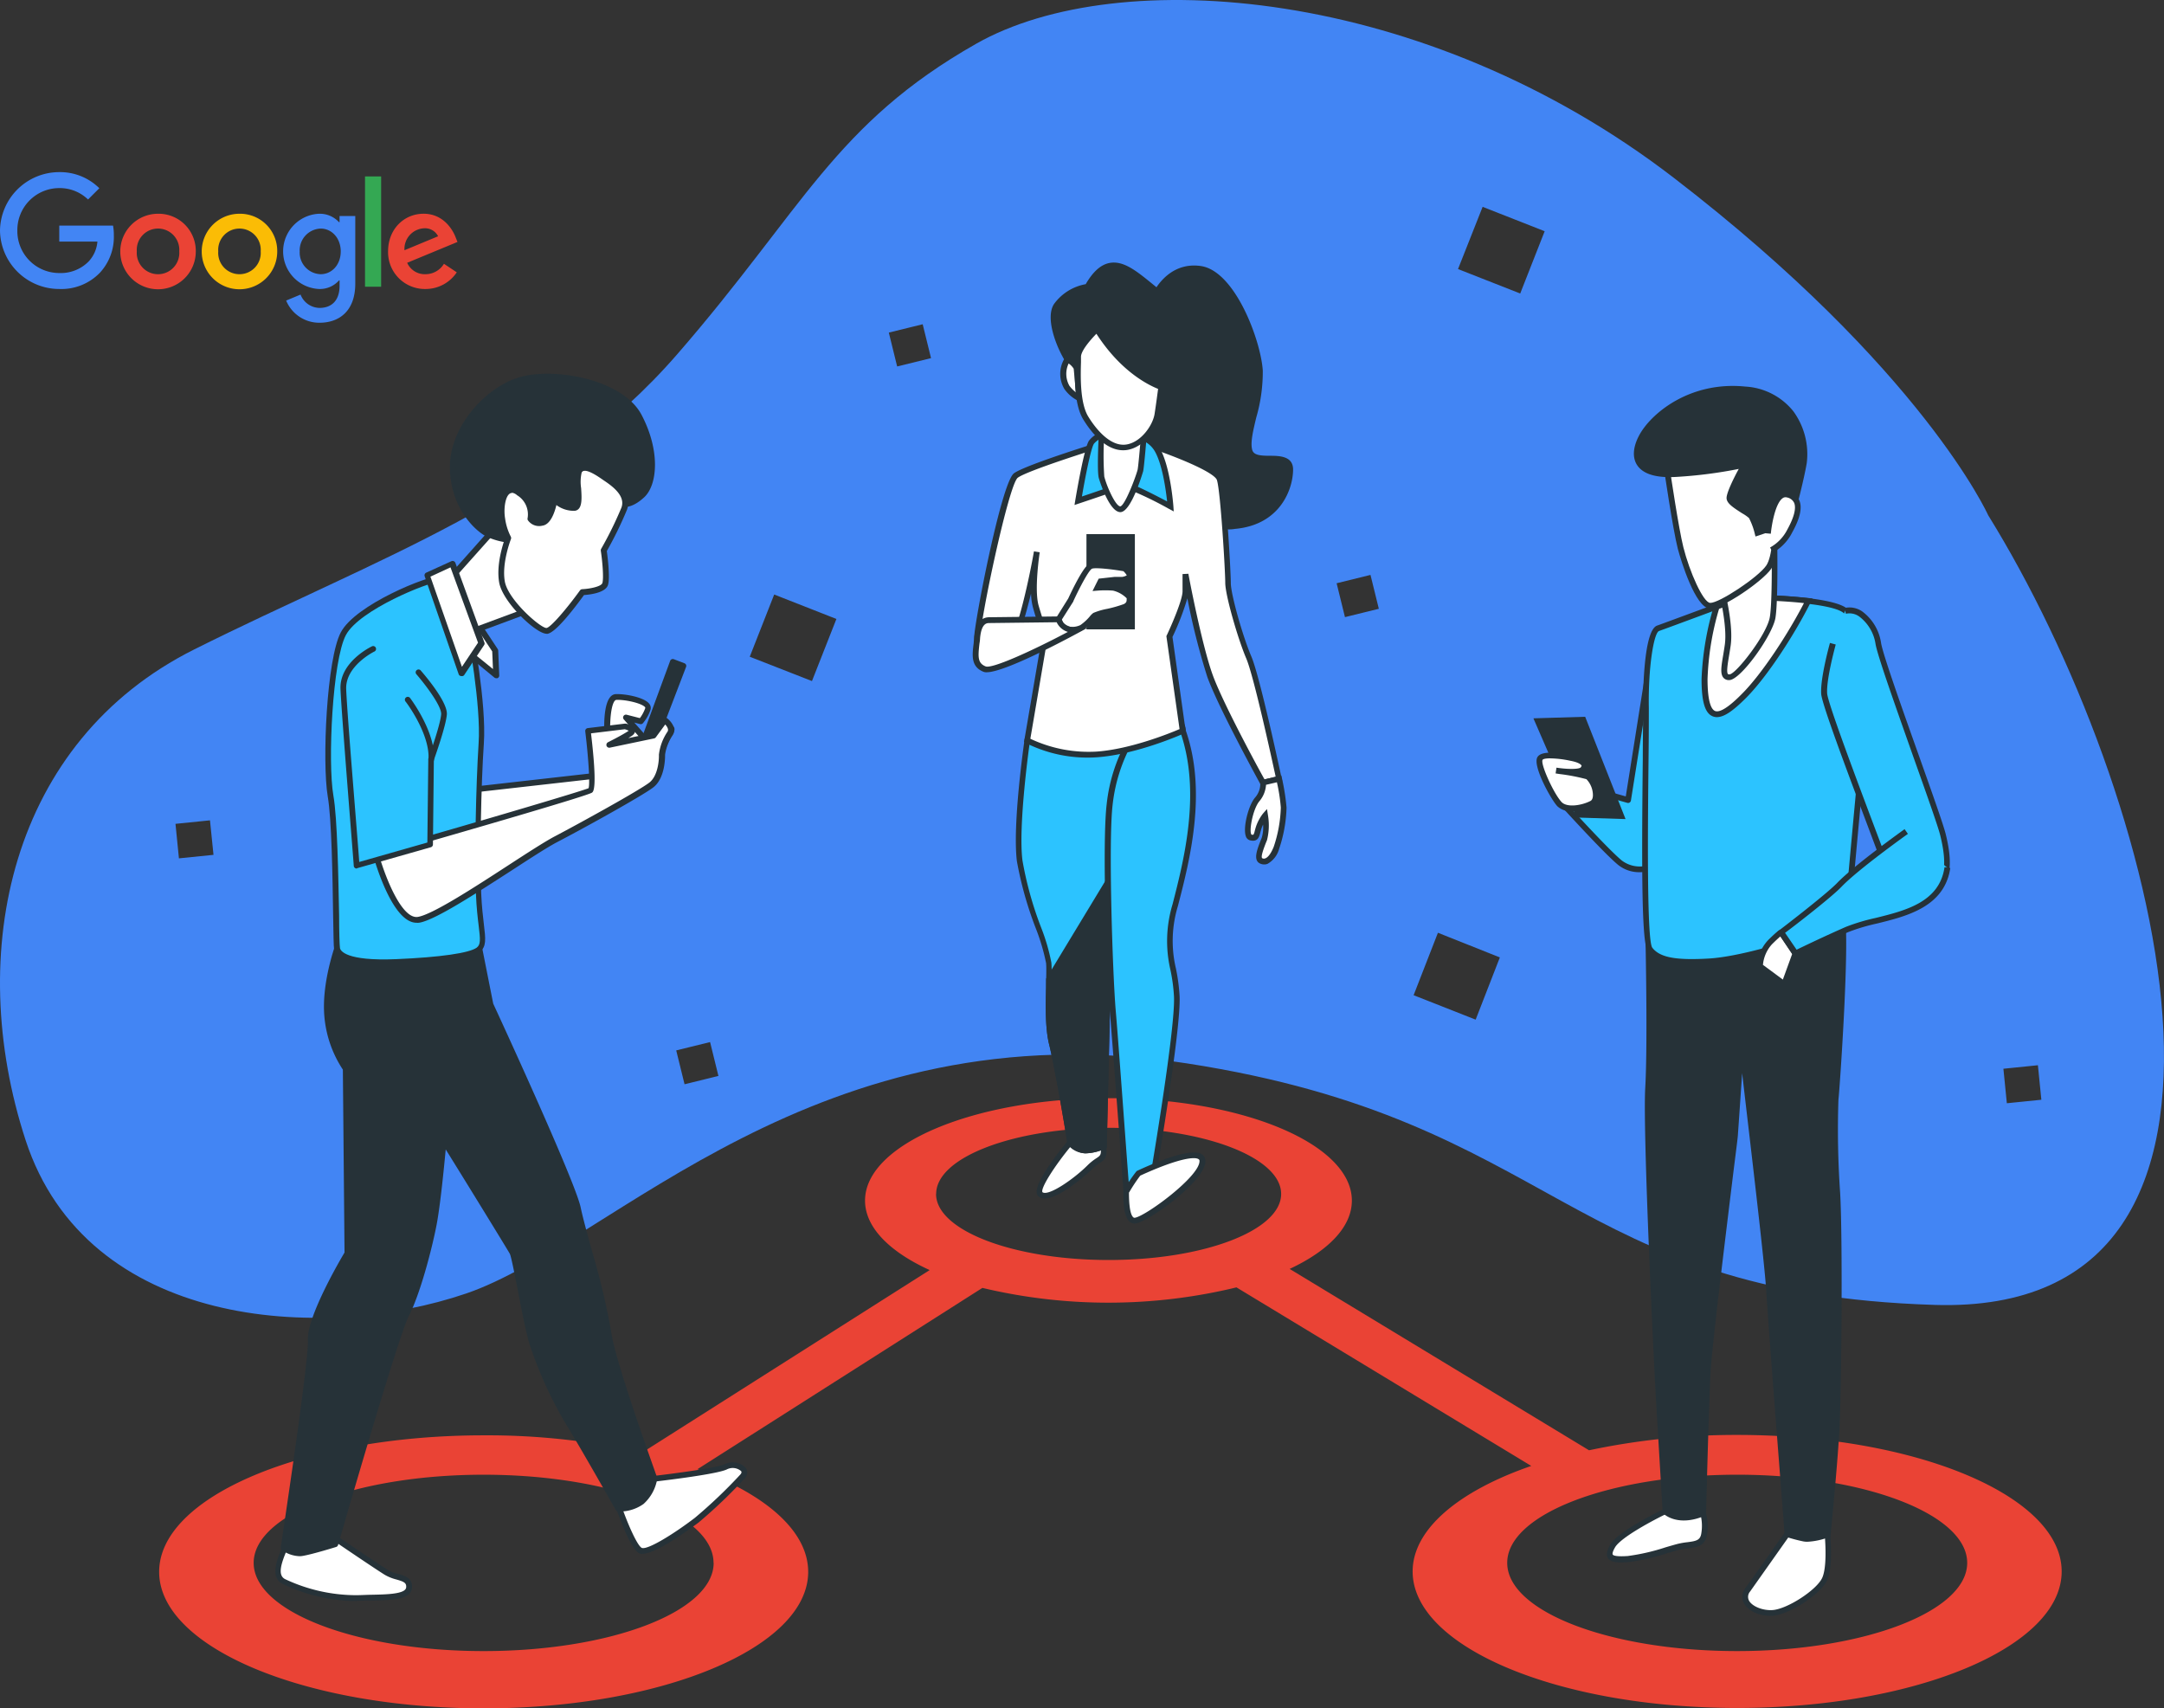 <svg xmlns="http://www.w3.org/2000/svg" width="502.938" height="397" viewBox="0 0 502.938 397"><rect x="0" y="0" width="502.938" height="397" fill="#333333" stroke="none"/><g transform="translate(-62.14 -100.788)"><g transform="translate(62.14 100.788)"><path d="M524.215,220.522s-15.154-33.848-73.055-78.4S321.981,92.238,289.028,110.946s-40.089,38.311-69.487,72.16S150.054,230.317,107.293,251.7,53.842,322.08,68.086,365.736s68.605,47.211,102.453,35.625,81.073-66.814,167.477-53.452,88.2,53.452,173.717,56.124S563.408,283.768,524.215,220.522Zm-420.49,79.736-.8-8.018,8.018-.815.815,8.018Zm117.513,52.5L219.3,344.89l7.871-1.938,1.938,7.871Zm29.612-93.7-14.459-5.652,5.679-14.459,14.459,5.679Zm19.8-73.108-1.938-7.871,7.871-1.938,1.938,7.871ZM374.725,244.2l-1.938-7.871,7.871-1.938,1.938,7.871Zm30.374,93.54-14.419-5.679,5.652-14.512,14.392,5.733Zm10.356-168.746L401,163.315l5.719-14.459,14.419,5.666Zm113.1,188.176-.8-8.018,8.018-.815.8,8.018Z" transform="translate(-62.14 -100.788)" fill="#4285f4"/></g><g transform="translate(99.128 355.995)"><path d="M456.551,370.023a164.364,164.364,0,0,0-34.409,3.568l-69.581-42.146c8.993-4.209,14.459-9.768,14.459-15.875,0-13.136-25.323-23.8-56.565-23.8s-56.578,10.69-56.578,23.8c0,6.227,5.706,11.893,15.02,16.142l-66.814,42.414a162.6,162.6,0,0,0-36.841-4.009c-41.652,0-75.42,14.2-75.42,31.724s33.768,31.723,75.42,31.723,75.42-14.2,75.42-31.723c0-9.514-9.969-18.04-25.737-23.853l66.226-42.133a126.492,126.492,0,0,0,59.051-.12l68.511,41.492c-16.837,5.813-27.568,14.7-27.568,24.521,0,17.519,33.768,31.723,75.42,31.723s75.42-14.2,75.42-31.723S498.2,370.023,456.551,370.023ZM218.692,399.755c0,11.318-23.92,20.5-53.452,20.5s-53.452-9.18-53.452-20.5,23.92-20.485,53.452-20.485,53.425,9.18,53.425,20.485Zm51.714-85.736c0-8.485,17.946-15.367,40.089-15.367s40.089,6.882,40.089,15.367-17.933,15.354-40.089,15.354-40.115-6.869-40.115-15.354ZM456.578,420.254c-29.505,0-53.452-9.18-53.452-20.5s23.92-20.485,53.452-20.485,53.452,9.18,53.452,20.485-23.973,20.5-53.478,20.5Z" transform="translate(-89.82 -291.77)" fill="#ea4335"/></g><g transform="translate(126.144 187.641)"><path d="M178.216,358.789s14.125-1.617,16.5-2.753,5.559.454,3.9,2.258a114.337,114.337,0,0,1-10.69,10.129c-3.354,2.566-10.757,7.724-12.855,7.109S169.41,364,169.41,364,175.958,362.985,178.216,358.789Z" transform="translate(-90.07 -101.933)" fill="#fff"/><path d="M175.588,376.347a1.642,1.642,0,0,1-.521,0c-2.258-.641-5.252-9.354-6.12-12.027a.748.748,0,0,1,.067-.561.7.7,0,0,1,.481-.307s6.227-.976,8.285-4.864a.655.655,0,0,1,.508-.347c3.9-.454,14.432-1.817,16.289-2.673a4.249,4.249,0,0,1,4.944.775,1.911,1.911,0,0,1-.254,2.539,116.408,116.408,0,0,1-10.69,10.209C186.853,370.361,178.809,376.347,175.588,376.347Zm-5.131-11.719c1.657,4.891,4.009,10.076,4.984,10.37,1.416.414,7.35-3.234,12.267-6.989a116.033,116.033,0,0,0,10.57-10.062c.441-.481.254-.722.174-.828a2.98,2.98,0,0,0-3.3-.374c-2.272,1.082-13.871,2.485-16.37,2.779-2.018,3.461-6.508,4.8-8.325,5.131Z" transform="translate(-90.235 -102.12)" fill="#263238"/><path d="M123.9,368.753s9.434,6.4,11.693,7.817,5.546.9,5.345,3.541-6.508,2.151-12.361,2.405a39.154,39.154,0,0,1-16.664-3.835c-3.381-1.751.414-7.563,1.042-10.223S123.9,368.753,123.9,368.753Z" transform="translate(-109.869 -98)" fill="#fff"/><path d="M127.814,383.364a40.463,40.463,0,0,1-16.035-3.929c-3.06-1.577-1.4-5.6-.187-8.539a19.411,19.411,0,0,0,.882-2.419,1.764,1.764,0,0,1,.869-1.123c2.445-1.443,10.116.682,10.984.922a.817.817,0,0,1,.187.094c.094.067,9.448,6.4,11.679,7.791a8.765,8.765,0,0,0,2.352.909c1.617.468,3.461.989,3.234,3.274-.267,2.753-4.664,2.833-9.742,2.913-1.069,0-2.178,0-3.261.094Zm-12.027-15.18a4.009,4.009,0,0,0-1.871.321.508.508,0,0,0-.241.267,17.933,17.933,0,0,1-.949,2.673c-1.336,3.194-2.258,5.906-.428,6.842a38.82,38.82,0,0,0,16.4,3.728c1.1,0,2.2-.067,3.287-.094,3.889-.067,8.285-.147,8.445-1.71.094-1.069-.508-1.336-2.272-1.844a10.61,10.61,0,0,1-2.673-1.069c-2.165-1.336-10.61-7.069-11.626-7.764a35.341,35.341,0,0,0-8.044-1.35Z" transform="translate(-110.037 -98.166)" fill="#263238"/><path d="M124.642,264.217s-3.434,8.793-3.114,16.744a25.8,25.8,0,0,0,4.37,13.363l.388,42.895s-8.739,14.552-8.512,20.044-6.294,48.374-6.294,48.374a6.454,6.454,0,0,0,4.543,1.189c2.405-.441,7.537-2.045,7.537-2.045s13.911-48.334,16.476-53.291,5.252-15.1,6.387-21.033,2.312-19.47,2.312-19.47,15.207,24.628,15.969,25.977,3.087,16.142,4.677,21.274a92.712,92.712,0,0,0,8.379,18.334c3.341,5.345,11.559,19.951,11.559,19.951a8.913,8.913,0,0,0,5.479-1.617,9.421,9.421,0,0,0,2.886-5.345s-9.755-26.592-10.757-34.156-5.786-22.61-7.082-28.784-20.312-47.265-20.312-47.265l-3.06-15.447Z" transform="translate(-109.551 -132.785)" fill="#263238"/><path d="M115.351,407.736a7.389,7.389,0,0,1-4.1-1.416.682.682,0,0,1-.267-.628c0-.428,6.521-42.841,6.294-48.24s7.5-18.588,8.512-20.285l-.388-42.507a26.486,26.486,0,0,1-4.37-13.51c-.334-8.018,3.02-16.65,3.167-17.011a.655.655,0,0,1,.615-.428l31.83-.281h0a.668.668,0,0,1,.655.535l3.047,15.367c1.163,2.512,19.042,41.238,20.325,47.345.481,2.325,1.5,6.013,2.566,9.915a171.81,171.81,0,0,1,4.517,18.908c.989,7.416,10.69,33.755,10.69,34.022a.721.721,0,0,1,0,.334,10.009,10.009,0,0,1-3.154,5.733,9.447,9.447,0,0,1-5.92,1.751.641.641,0,0,1-.535-.334c-.094-.147-8.258-14.592-11.546-19.911a92.87,92.87,0,0,1-8.445-18.494c-.855-2.673-1.9-8.1-2.82-12.828-.708-3.648-1.523-7.764-1.817-8.312-.615-1.122-11.439-18.708-14.9-24.254-.374,4.009-1.256,13.015-2.125,17.545-1.109,5.759-3.849,16.156-6.468,21.207-2.5,4.837-16.289,52.69-16.423,53.171a.681.681,0,0,1-.441.454c-.214.067-5.2,1.617-7.617,2.058a4.784,4.784,0,0,1-.882.094Zm-3.007-2.258a5.626,5.626,0,0,0,3.7.855c1.991-.374,5.933-1.55,7.109-1.924,1.336-4.7,13.951-48.28,16.423-53.064s5.252-15.167,6.334-20.846,2.285-19.269,2.3-19.416a.668.668,0,0,1,.508-.588.7.7,0,0,1,.735.294c.615,1.016,15.22,24.668,16.035,26.018a60.893,60.893,0,0,1,1.964,8.713c.909,4.69,1.951,10.022,2.779,12.681a91.1,91.1,0,0,0,8.272,18.24c3.02,4.891,10.129,17.372,11.385,19.63a8.1,8.1,0,0,0,4.664-1.483,8.486,8.486,0,0,0,2.606-4.717c-.909-2.512-9.755-26.819-10.69-34.142a173.827,173.827,0,0,0-4.477-18.708c-1.122-4.1-2.1-7.644-2.592-10.009-1.336-6.027-20.044-46.7-20.258-47.118a.656.656,0,0,1,0-.147l-2.953-14.913-30.815.281c-.668,1.831-3.194,9.354-2.913,16.035A25.255,25.255,0,0,0,126.7,294.1a.789.789,0,0,1,.134.388l.388,42.908a.642.642,0,0,1-.094.348c-.08.147-8.632,14.445-8.419,19.71S113.093,400.76,112.344,405.477Z" transform="translate(-109.721 -132.947)" fill="#263238"/><path d="M176.571,230.018s-.334-7.951,2.085-8.018,8.018,1.056,7.39,2.82a9.141,9.141,0,0,1-1.617,2.833l-3.5-.9,4.73,5.345s7.737-5.171,5.465-1.617-2.1,7.7-4.49,8.5a83.168,83.168,0,0,0-8.485,4.156l-34.65,14.94-1.978-14.111,33.768-3.822Z" transform="translate(-99.449 -146.88)" fill="#fff"/><path d="M143.674,258.918a.6.6,0,0,1-.334-.094.668.668,0,0,1-.334-.481l-2-14.111a.668.668,0,0,1,.588-.762l33.233-3.755,1.243-9.528c-.08-2.085-.107-8.566,2.673-8.686,2.085-.094,6.681.722,7.8,2.285a1.483,1.483,0,0,1,.241,1.416,9.688,9.688,0,0,1-1.751,3.073.668.668,0,0,1-.655.187l-1.336-.347,2.9,3.274c5.158-3.367,5.866-2.673,6.174-2.379.628.628,0,1.59-.254,2a18.628,18.628,0,0,0-1.871,4.343c-.682,2.071-1.27,3.862-2.967,4.423a81.978,81.978,0,0,0-8.379,4.116L143.9,258.864a1.054,1.054,0,0,1-.227.053Zm-1.216-14.191,1.751,12.561L178.084,242.7a82.933,82.933,0,0,1,8.539-4.183c1.069-.347,1.537-1.777,2.125-3.581a19.872,19.872,0,0,1,2.018-4.637v-.067a31.243,31.243,0,0,0-4.583,2.592.655.655,0,0,1-.869-.107l-4.717-5.345a.668.668,0,0,1,.668-1.082l3.073.788a8.684,8.684,0,0,0,1.243-2.312s0-.08,0-.187c-.708-.935-4.5-1.817-6.681-1.737-1.029,0-1.59,3.915-1.443,7.363a.334.334,0,0,1,0,.107L176.119,240.4a.682.682,0,0,1-.588.588Z" transform="translate(-99.626 -147.049)" fill="#263238"/><path d="M152.006,212.555s3.421,17.813,2.779,27.127-.975,26.271-.615,34.917,1.911,11.479-.08,13.015-9.354,2.459-19.082,2.86-13.47-1.1-13.764-3.154-.107-27.661-1.47-35.438-.281-31.576,2.98-37.7,19.7-12.8,22.182-12.695S152.006,212.555,152.006,212.555Z" transform="translate(-106.955 -153.777)" fill="#2cc3ff"/><path d="M132.148,291.377c-7.216,0-11.051-1.269-11.4-3.8-.094-.655-.134-3.1-.214-7.724-.134-8.926-.334-22.41-1.256-27.7-1.336-8.018-.241-31.951,3.047-38.124,3.448-6.481,20.2-13.136,22.8-13.042s6.534,8.806,7.657,11.479v.12c.134.735,3.434,18.013,2.779,27.314-.655,9.554-.962,26.485-.615,34.837.134,3.087.414,5.345.628,7.216.4,3.314.628,5.145-.962,6.361-2,1.523-8.552,2.539-19.456,2.993C134.126,291.35,133.11,291.377,132.148,291.377ZM145.03,202.34c-2.258,0-18.4,6.454-21.528,12.334s-4.249,29.545-2.913,37.269c.949,5.345,1.149,18.949,1.336,27.915,0,3.889.107,6.949.2,7.55s1.336,3.073,13.069,2.579c10.169-.428,16.984-1.416,18.708-2.673.935-.708.855-1.8.454-5.118-.227-1.871-.508-4.2-.628-7.336-.361-8.379,0-25.389.615-34.984.615-8.833-2.526-25.683-2.753-26.9-2.138-5.065-5.2-10.53-6.454-10.583Z" transform="translate(-107.115 -153.945)" fill="#263238"/><path d="M145.179,208.95l4.4,6.628.241,5.773-5.546-4.53Z" transform="translate(-98.524 -151.268)" fill="#fff"/><path d="M149.968,222.189a.628.628,0,0,1-.414-.16l-5.492-4.517a.655.655,0,0,1-.241-.588l.909-7.884a.681.681,0,0,1,.508-.575.641.641,0,0,1,.708.281l4.41,6.681a.668.668,0,0,1,.107.347l.241,5.773a.668.668,0,0,1-.361.615A.615.615,0,0,1,149.968,222.189Zm-4.851-5.479,4.129,3.354-.174-4.1L145.785,211Z" transform="translate(-98.677 -151.438)" fill="#263238"/><path d="M151.929,192.221,140.29,205.3l4.223,12.414,15.661-5.813s-2.833-8.552-3.234-13.082-.521-7.617-.521-7.617S155.136,189,151.929,192.221Z" transform="translate(-99.863 -157.483)" fill="#fff"/><path d="M144.716,218.55a.721.721,0,0,1-.281-.067.668.668,0,0,1-.361-.414l-4.236-12.414a.681.681,0,0,1,.134-.655l11.639-13.082h0a4.958,4.958,0,0,1,3.835-1.938,2.339,2.339,0,0,1,1.71,1.056.642.642,0,0,1,.094.307s.134,3.14.521,7.59,3.167,12.842,3.194,12.922a.668.668,0,0,1-.4.842l-15.648,5.813Zm-3.474-12.935,3.889,11.4,14.405-5.345a75.112,75.112,0,0,1-3.047-12.615c-.334-3.822-.481-6.681-.521-7.43a1.029,1.029,0,0,0-.655-.321,4.009,4.009,0,0,0-2.673,1.537Z" transform="translate(-100.026 -157.647)" fill="#263238"/><path d="M180.471,195.859s1.684.548,4.463-2.044,3.5-10.263-.762-18.347-20.044-10.69-27.808-8.338S140.93,178.3,140.89,187.173s5.345,14.445,8.3,15.768a16.316,16.316,0,0,0,7.684,1.336c2.071-.08,10.9-1.069,14.539-2.873a16.143,16.143,0,0,0,5.6-4.57Z" transform="translate(-99.661 -165.611)" fill="#263238"/><path d="M155.985,205.132a16.5,16.5,0,0,1-6.909-1.416c-2.846-1.336-8.726-6.962-8.686-16.37s8.285-18.321,15.955-20.686c8.151-2.512,24.214.374,28.583,8.673s3.742,16.236.628,19.149c-2.512,2.325-4.263,2.325-4.891,2.232l-3.087.869a17.078,17.078,0,0,1-5.639,4.57c-3.8,1.884-12.842,2.86-14.806,2.94Zm7.029-38a21.568,21.568,0,0,0-6.281.815c-7.216,2.218-14.966,10.543-15.007,19.416s5.345,13.978,7.9,15.14a15.634,15.634,0,0,0,7.39,1.336c2.272-.094,10.864-1.109,14.272-2.806a15.434,15.434,0,0,0,5.345-4.343.642.642,0,0,1,.361-.267l3.474-.962a.6.6,0,0,1,.374,0s1.457.294,3.808-1.9c2.673-2.5,3.114-9.929-.9-17.532-3.087-5.946-12.922-8.9-20.739-8.9Z" transform="translate(-99.829 -165.784)" fill="#263238"/><path d="M156.109,193.907a5.906,5.906,0,0,0-2.739-6.08c-3.595-2.325-4.41,3.073-3.862,6.147a13.617,13.617,0,0,0,1.416,4.49s-2.245,5.666-1.43,10.169,8.526,11.412,10.383,11.332,8.285-9.007,8.285-9.007,4.744-.2,5.345-1.871-.321-7.831-.321-7.831a89.136,89.136,0,0,0,4.757-9.7c1.336-3.555-3.154-6.267-4.851-7.43s-4.664-3.114-5.626-1.216.962,8.218-1.1,8.512-4.61-1.871-4.61-1.871-.828,4.984-2.886,5.278a2.512,2.512,0,0,1-2.766-.922Z" transform="translate(-96.827 -160.292)" fill="#fff"/><path d="M160.018,220.865c-2.445,0-10.183-7.269-11.011-11.893-.735-4.1.9-8.993,1.336-10.236a16.5,16.5,0,0,1-1.336-4.423c-.388-2.245-.134-5.92,1.657-7.109a2.779,2.779,0,0,1,3.247.281,6.588,6.588,0,0,1,3.06,6.454,2.151,2.151,0,0,0,1.924.441c1.069-.147,2.018-2.9,2.312-4.717a.682.682,0,0,1,.441-.521.655.655,0,0,1,.655.12c.655.548,2.673,1.911,4.089,1.71.588-.08.428-2.526.334-3.849a9.488,9.488,0,0,1,.267-4.289,1.978,1.978,0,0,1,1.336-1.1c1.47-.374,3.408.762,5.278,2.058l.347.227c2,1.336,6.147,4.156,4.757,8.018a87.129,87.129,0,0,1-4.69,9.608c.174,1.243.8,6.267.267,7.9-.6,1.831-4.249,2.232-5.572,2.325-2.1,2.886-6.681,8.953-8.619,9.02ZM152,188.152a.935.935,0,0,0-.548.16c-1.069.708-1.443,3.635-1.069,5.773a13.042,13.042,0,0,0,1.336,4.236.735.735,0,0,1,0,.6s-2.165,5.546-1.4,9.808,8.258,10.8,9.675,10.8h0c.989-.107,4.811-4.61,7.791-8.739a.655.655,0,0,1,.508-.281c1.8-.08,4.423-.615,4.69-1.416.361-1.109,0-5.2-.361-7.523a.788.788,0,0,1,.08-.428,85.4,85.4,0,0,0,4.717-9.595c1.042-2.846-2.392-5.171-4.249-6.414l-.347-.241c-.855-.588-3.127-2.151-4.2-1.857a.682.682,0,0,0-.454.4,9.661,9.661,0,0,0-.12,3.595c.16,2.472.334,5.011-1.47,5.265a6.8,6.8,0,0,1-4.276-1.336c-.4,1.67-1.336,4.517-3.234,4.784a3.18,3.18,0,0,1-3.394-1.256.628.628,0,0,1-.067-.468,5.2,5.2,0,0,0-2.445-5.345,2.272,2.272,0,0,0-1.216-.588Zm4.33,5.973Z" transform="translate(-96.994 -160.443)" fill="#263238"/><path d="M142.3,198.77l6.748,18.508-4.664,7-7.964-22.8Z" transform="translate(-101.164 -154.691)" fill="#fff"/><path d="M144.534,225.093h-.08a.655.655,0,0,1-.548-.441l-7.9-22.757a.681.681,0,0,1,.347-.828l5.88-2.673a.668.668,0,0,1,.535,0,.708.708,0,0,1,.374.388l6.748,18.508a.641.641,0,0,1-.067.6l-4.664,7.016A.668.668,0,0,1,144.534,225.093Zm-7.189-23.1,7.323,20.953,3.742-5.612-6.4-17.505Z" transform="translate(-101.314 -154.836)" fill="#263238"/><path d="M181.665,215.9l-9.955,27.06,2.419-.107,10-26.018Z" transform="translate(-89.297 -148.931)" fill="#263238"/><path d="M171.878,243.8a.655.655,0,0,1-.535-.281.641.641,0,0,1-.094-.615l9.955-27.06a.655.655,0,0,1,.869-.4l2.459.935a.735.735,0,0,1,.374.347.708.708,0,0,1,0,.521l-9.969,26.018a.641.641,0,0,1-.6.428l-2.419.107Zm10.343-26.873-9.354,25.5h.975l9.595-24.989Z" transform="translate(-89.465 -149.101)" fill="#263238"/><path d="M138.4,254.018s37.964-10.917,38.98-11.652-.575-13.817-.575-13.817l8.606-1.056s2.793.575,1.109,1.684-4.744,2.673-4.744,2.673l10.3-2.151,2.673-3.568s2.138,1.644,1.163,3.06a11.452,11.452,0,0,0-1.871,4.931c0,1.029-.134,5.185-2.472,7.016s-15.888,9.354-22.316,12.695-26.365,17.559-31.817,18.534-10-15.5-10-15.5Z" transform="translate(-104.184 -145.49)" fill="#fff"/><path d="M137.149,273.267c-5.639,0-9.728-14.352-10.183-16.035a.615.615,0,0,1,.067-.508.708.708,0,0,1,.414-.321l10.944-2.873c14.7-4.209,36.654-10.69,38.752-11.532.374-1.122-.08-7.51-.775-13.216a.668.668,0,0,1,.588-.748l8.606-1.042h.214c.588.12,1.978.508,2.165,1.457.067.361,0,.909-.828,1.443l-.735.468,5.546-1.163,2.459-3.367a.668.668,0,0,1,.949-.134c.989.748,2.365,2.432,1.336,4.009a10.824,10.824,0,0,0-1.751,4.517s.187,5.345-2.739,7.59c-2.392,1.857-15.875,9.354-22.41,12.748-2.258,1.189-6.307,3.822-10.583,6.6-8.3,5.345-17.692,11.479-21.381,12.093A2.674,2.674,0,0,1,137.149,273.267Zm-8.713-15.741c1.336,4.771,5.238,15.02,9.047,14.378,3.421-.575,13.1-6.855,20.873-11.906,4.5-2.926,8.392-5.439,10.69-6.681,6.334-3.327,19.924-10.837,22.222-12.628,1.978-1.537,2.272-5.2,2.218-6.468a11.946,11.946,0,0,1,1.991-5.345c.361-.535-.107-1.229-.521-1.684l-2.178,2.967a.7.7,0,0,1-.4.267l-10.289,2.151a.682.682,0,0,1-.775-.428.7.7,0,0,1,.334-.828s3.033-1.5,4.664-2.566l.147-.107a3.421,3.421,0,0,0-.922-.347l-7.831.949c1.523,12.842.548,13.55.227,13.777-1.029.748-30.254,9.194-39.18,11.759h0Zm10.129-3.354Z" transform="translate(-104.352 -145.684)" fill="#263238"/><path d="M128.734,213.66s-7.136,3.408-6.882,9.354,3.087,41.051,3.087,41.051l17.1-4.864.214-19.737s2.793-7.724,3.02-10.5-5.933-9.795-5.933-9.795" transform="translate(-106.066 -149.684)" fill="#2cc3ff"/><path d="M125.117,264.839a.7.7,0,0,1-.388-.12.655.655,0,0,1-.281-.494c0-.347-2.846-35.265-3.087-41.077-.267-6.24,6.949-9.768,7.256-9.915a.668.668,0,1,1,.575,1.2s-6.681,3.3-6.508,8.659,2.673,34.9,3.033,40.222l15.835-4.517.214-19.229a.681.681,0,0,1,0-.227c0-.067,2.766-7.67,2.993-10.329.147-1.817-3.474-6.681-5.786-9.354a.668.668,0,0,1,1-.882c.655.748,6.361,7.31,6.107,10.289-.227,2.673-2.673,9.595-3.02,10.57l-.214,19.63a.668.668,0,0,1-.494.628l-17.1,4.864a.4.4,0,0,1-.134.08Z" transform="translate(-106.231 -149.857)" fill="#263238"/><path d="M138.668,237.27h0a.668.668,0,0,1-.628-.708c.414-5.933-5.238-13.443-5.345-13.51a.672.672,0,0,1,1.069-.815c.241.321,6,8.018,5.559,14.419A.668.668,0,0,1,138.668,237.27Z" transform="translate(-102.463 -146.889)" fill="#263238"/></g><g transform="translate(288.212 161.805)"><path d="M264.309,153.712s3.073-7.229,10.517-6.134,13.363,16.65,13.8,23.652-3.5,14.9-2.405,18.628,9.421-.227,9.421,4.383-3.073,12.267-12.935,13.136-20.806-8.753-22.784-16.209S263,171.886,263,166.42A87.086,87.086,0,0,1,264.309,153.712Z" transform="translate(-221.853 -146.108)" fill="#263238"/><path d="M281.653,208.282c-9.541,0-20.151-9.033-22.2-16.77-1.336-4.851.241-11.252,1.59-16.9a41.581,41.581,0,0,0,1.457-8.018,86.393,86.393,0,0,1,1.336-12.828v-.147c0-.08,3.367-7.684,11.225-6.534,8.018,1.189,13.951,17.452,14.378,24.28a37.978,37.978,0,0,1-1.51,10.9c-.762,3.167-1.416,5.906-.935,7.577.361,1.2,1.871,1.336,4.142,1.336s5.345.107,5.345,3.194c0,4.356-2.833,12.855-13.537,13.8A7.072,7.072,0,0,1,281.653,208.282Zm-16.53-54.213a87.521,87.521,0,0,0-1.336,12.521,42.029,42.029,0,0,1-1.483,8.325c-1.336,5.506-2.806,11.733-1.617,16.249,1.8,6.828,12.387,16.583,22.089,15.728S295.1,198.34,295.1,194.411c0-1.6-1.229-1.8-4.009-1.857-2.218,0-4.73-.107-5.345-2.339-.6-2,.094-4.9.909-8.272a37.139,37.139,0,0,0,1.47-10.5c-.454-7.283-6.361-22.022-13.229-23.038C268.371,147.454,265.444,153.387,265.123,154.069Z" transform="translate(-222.027 -146.278)" fill="#263238"/><path d="M253.264,151.906a11.225,11.225,0,0,0-7.229,4.383c-2.405,3.728,2.419,13.577,4.824,15.341s9.354,5.906,13.8,5.906,12.922-.655,13.363-5.906-3.942-14.9-9.635-19.51S258.088,143.368,253.264,151.906Z" transform="translate(-226.59 -146.28)" fill="#263238"/><path d="M264.831,178.374c-4.45,0-11.479-4.009-14.191-6.04s-7.657-12.12-5-16.236a11.6,11.6,0,0,1,7.376-4.624c1.7-2.926,3.514-4.543,5.532-4.931,3.234-.615,6.294,1.884,9.848,4.771l.575.468c6.107,4.918,10.33,14.833,9.889,20.044C278.448,177.532,269.869,178.374,264.831,178.374ZM259.486,147.8a3.3,3.3,0,0,0-.722,0c-1.67.307-3.234,1.8-4.784,4.543l-.16.281h-.334a10.69,10.69,0,0,0-6.762,4.076c-2.151,3.341,2.459,12.842,4.664,14.432,2.486,1.817,9.354,5.786,13.363,5.786,3.688,0,12.307-.508,12.695-5.345s-3.7-14.325-9.354-18.922l-.575-.454c-2.953-2.272-5.572-4.4-7.991-4.4Z" transform="translate(-226.759 -146.45)" fill="#263238"/><path d="M250.087,165.19s-1.751-2.673-2.419-1.336a6.294,6.294,0,0,0,.227,5.906,7.777,7.777,0,0,0,2.846,2.419Z" transform="translate(-226.032 -140.723)" fill="#fff"/><path d="M251.685,173.434l-1.042-.441a8.619,8.619,0,0,1-3.114-2.673,6.922,6.922,0,0,1-.281-6.615,1.189,1.189,0,0,1,1.016-.735c1.056-.08,2.138,1.336,2.539,1.978l.094.147Zm-3.194-9.087a5.639,5.639,0,0,0,.174,5.171,8.021,8.021,0,0,0,1.523,1.55l-.521-5.506a4.249,4.249,0,0,0-1.176-1.216Z" transform="translate(-226.2 -140.895)" fill="#263238"/><path d="M249.988,299.812s-8.86,10.623-6.681,12.027,8.86-3.9,11.345-6.374,3.541-1.416,3.18-4.958S249.988,299.812,249.988,299.812Z" transform="translate(-227.404 -95.24)" fill="#fff"/><path d="M244.3,312.9a2.178,2.178,0,0,1-1.229-.334,1.336,1.336,0,0,1-.615-1.016c-.4-2.673,5.92-10.49,7.2-12.027l.107-.134h.16c.548-.214,5.345-1.964,7.577-.6a2.4,2.4,0,0,1,1.122,1.871c.254,2.579-.187,3.127-1.537,4.009a10.327,10.327,0,0,0-1.844,1.47C253.719,307.622,247.666,312.9,244.3,312.9Zm6.267-12.374c-4.129,4.984-7.35,10.169-6.762,10.917,1.443.962,7.363-3.154,10.49-6.294a12.48,12.48,0,0,1,2.044-1.63c.962-.641,1.163-.775.962-2.779a1.056,1.056,0,0,0-.508-.869c-1.216-.748-4.4-.013-6.227.708Z" transform="translate(-227.58 -95.393)" fill="#263238"/><path d="M241.293,231.616s-2.82,19.51-1.764,28.062,6.374,19.831,6.681,23.732-.708,13.109.708,18.775,4.249,23.038,4.249,23.038a5.024,5.024,0,0,0,3.541,1.764,11.037,11.037,0,0,0,4.249-1.056s1.416-57.754,1.416-63.42,0-14.525,3.555-17.719,13.109-9.354,13.456-15.327-21.26-6.681-27.634-5.933S241.293,231.616,241.293,231.616Z" transform="translate(-228.637 -120.61)" fill="#2cc3ff"/><path d="M254.923,327.783a5.679,5.679,0,0,1-4.009-2.018l-.107-.134v-.174c0-.174-2.846-17.372-4.249-22.984-.935-3.768-.815-9.047-.708-13.3,0-2.285.107-4.249,0-5.586a47.959,47.959,0,0,0-2.365-8.018,84.708,84.708,0,0,1-4.423-15.688c-1.056-8.5,1.657-27.394,1.777-28.2V231.6c.094-.321,2.339-7.844,9.073-8.606,4.8-.521,22.717-.321,27.234,4.009a3.247,3.247,0,0,1,1.149,2.673c-.294,5.038-6.454,9.942-10.944,13.537-1.1.869-2.031,1.617-2.673,2.245-3.327,2.993-3.327,11.893-3.327,17.225,0,5.612-1.4,62.806-1.416,63.434v.4l-.347.174a11.492,11.492,0,0,1-4.664,1.1Zm-2.913-2.739a4.249,4.249,0,0,0,2.913,1.4,9.955,9.955,0,0,0,3.595-.829c.134-5.252,1.4-57.647,1.4-62.979,0-5.906,0-14.833,3.768-18.214.735-.668,1.684-1.43,2.793-2.312,4.009-3.234,10.2-8.125,10.463-12.561a2,2,0,0,0-.748-1.577c-3.849-3.648-20.044-4.33-26.165-3.648-5.612.628-7.737,7.029-7.924,7.6-.16,1.1-2.766,19.67-1.751,27.781a82.4,82.4,0,0,0,4.3,15.5,46.223,46.223,0,0,1,2.419,8.258c.12,1.4.067,3.421,0,5.746-.094,4.156-.227,9.354.668,12.935C249.11,307.458,251.7,323.133,252.01,325.044Z" transform="translate(-228.797 -120.778)" fill="#263238"/><path d="M249.5,314.949a5.024,5.024,0,0,0,3.541,1.764,11.038,11.038,0,0,0,4.249-1.056s1.256-51.273,1.336-61.937l-14.1,23.265c-.08,4.49-.4,10.69.655,14.926C246.665,297.577,249.5,314.949,249.5,314.949Z" transform="translate(-226.914 -110.376)" fill="#263238"/><path d="M253.171,318a5.679,5.679,0,0,1-4.009-2.018l-.107-.134v-.174c0-.174-2.846-17.372-4.249-22.984-.935-3.768-.815-9.047-.708-13.3v-1.978l15.461-25.523v2.459c-.134,10.543-1.336,61.469-1.336,61.937v.4l-.347.174a11.491,11.491,0,0,1-4.7,1.136Zm-2.913-2.739a4.249,4.249,0,0,0,2.913,1.4,9.876,9.876,0,0,0,3.595-.829c.107-4.6,1.109-45.434,1.336-59.037l-12.721,20.993v1.644c-.094,4.156-.227,9.354.668,12.935C247.359,297.671,249.951,313.346,250.258,315.257Z" transform="translate(-227.046 -110.991)" fill="#263238"/><path d="M259.833,231.887a38.38,38.38,0,0,0-4.61,14.525c-1.056,8.846,0,39.674.708,47.826s3.154,42.133,3.154,42.133l6.027-2.486s6.013-35.064,5.666-42.868-3.194-10.276-.361-21.26,6.748-26.392,1.777-40.476S259.833,231.887,259.833,231.887Z" transform="translate(-223.431 -120.494)" fill="#2cc3ff"/><path d="M258.692,337.537l-.067-.922c0-.347-2.486-34.1-3.18-42.16-.668-7.657-1.817-38.752-.708-47.959a38.859,38.859,0,0,1,4.677-14.766c.481-1.069,4.076-8.793,8.312-8.579,2.125.094,3.915,2.138,5.345,6.107,5.065,14.378.962,30.32-1.764,40.864a27.808,27.808,0,0,0-.481,14.592,43.34,43.34,0,0,1,.855,6.468c.347,7.777-5.439,41.572-5.679,43.015v.361Zm8.886-113.05c-2.833,0-5.987,5.639-6.962,7.831v.08a38.272,38.272,0,0,0-4.5,14.245c-1.016,8.526,0,39.22.708,47.705.641,7.3,2.673,35.746,3.127,41.238l4.824-1.978c.641-3.755,5.933-35.158,5.6-42.374a39.842,39.842,0,0,0-.842-6.267,29.505,29.505,0,0,1,.508-15.18c2.673-10.383,6.681-26.084,1.791-40.089-1.176-3.354-2.592-5.145-4.1-5.212Z" transform="translate(-223.6 -120.657)" fill="#263238"/><path d="M263.88,177.426s-20.165,6.147-22.8,8.111-8.98,34.4-8.98,37.683a4.009,4.009,0,0,0,7.229,2.673c3.287-3.5,6.575-22.57,6.575-22.57s-1.336,8.766-.214,12.708,2.191,6.788,2.191,6.788l-4.169,24.32a31.577,31.577,0,0,0,16.209,3.274c9.207-.655,19.937-5.479,19.937-5.479l-3.06-21.9s3.728-7.9,3.728-10.517v-4.009s3.06,16.423,5.693,23.652,12.267,24.761,12.267,24.761l3.728-.882s-5.038-23.652-7.016-28.262-4.824-14.7-4.824-17.372-1.1-21.474-1.964-24.053-13.363-7.016-17.3-8.325A15.448,15.448,0,0,0,263.88,177.426Z" transform="translate(-231.059 -136.094)" fill="#fff"/><path d="M298.331,257.863l-.254-.441c-.388-.722-9.688-17.652-12.307-24.855a161.823,161.823,0,0,1-4.65-18.307,60.841,60.841,0,0,1-3.461,8.98l3.114,22.209-.454.214c-.441.2-10.944,4.877-20.165,5.532a31.9,31.9,0,0,1-16.583-3.314l-.414-.227,4.209-24.614c-.254-.681-1.2-3.287-2.138-6.681a14.511,14.511,0,0,1-.441-3.207C243.45,218.5,241.779,224.6,240,226.514a4.73,4.73,0,0,1-5.345,1.523,5.051,5.051,0,0,1-3.087-4.61c0-3.207,6.281-35.986,9.247-38.218,2.673-2.018,22.169-8.018,23-8.2h.067a16.142,16.142,0,0,1,7.563.682c6.267,2.045,16.824,5.88,17.773,8.726s2,21.728,2,24.307,2.766,12.374,4.771,17.051,6.842,27.421,7.056,28.383l.134.641ZM281.36,208.554c0,.174,3.087,16.463,5.666,23.559,2.352,6.468,10.463,21.447,12.027,24.227l2.592-.615c-.828-3.808-5.091-23.425-6.842-27.5-1.924-4.49-4.877-14.7-4.877-17.572s-1.109-21.381-1.938-23.879c-.508-1.537-7.3-4.717-16.877-7.911a15.087,15.087,0,0,0-6.855-.641c-5.612,1.71-20.472,6.441-22.557,8.018s-8.713,32.913-8.713,37.149a3.688,3.688,0,0,0,2.232,3.367,3.448,3.448,0,0,0,3.849-1.189c2.579-2.766,5.492-16.984,6.4-22.222l1.336.214c0,.08-1.336,8.659-.241,12.427s2.165,6.681,2.165,6.681v.174l-4.1,24.053a31.683,31.683,0,0,0,15.421,2.98c7.911-.561,17.118-4.3,19.256-5.225l-3.06-21.608.094-.187C277.351,220.7,280,214.661,280,212.63v-4.009Z" transform="translate(-231.235 -136.234)" fill="#263238"/><path d="M256.438,176.288a5.345,5.345,0,0,0-3.728,1.964c-1.1,1.751-3.06,13.59-3.06,13.59s9.848-3.287,10.517-3.728,10.944,5.038,10.944,5.038-.655-8.98-3.06-13.149S259.472,175.847,256.438,176.288Z" transform="translate(-225.155 -136.48)" fill="#2cc3ff"/><path d="M272.084,194.482l-1.069-.575a83.73,83.73,0,0,0-10.45-4.971c-1.336.641-8.3,2.967-10.5,3.7l-1.042.347.174-1.082c.214-1.229,2.031-12.027,3.167-13.831a5.933,5.933,0,0,1,4.209-2.285c1.563-.227,9.354-1.029,12.267,4.009,2.459,4.249,3.127,13.069,3.154,13.363ZM260.405,187.6c.722,0,2.793.682,10.142,4.557-.281-2.579-1.082-8.552-2.86-11.652-2.526-4.356-9.568-3.595-10.944-3.394h0a4.717,4.717,0,0,0-3.22,1.657c-.695,1.109-1.978,7.55-2.779,12.24,3.7-1.243,8.793-2.993,9.354-3.3a.6.6,0,0,1,.307-.107Zm.334,1.243Z" transform="translate(-225.366 -136.647)" fill="#263238"/><path d="M253.788,175.91s-.428,8.766,0,10.517,2.673,7.443,4.383,7.443,4.383-8.1,4.61-8.98.869-8.98.869-8.98Z" transform="translate(-223.827 -136.543)" fill="#fff"/><path d="M258.315,194.7c-2.673,0-5.011-7.871-5.024-7.951-.454-1.791,0-9.808,0-10.69v-.628H264.5v.722c-.067.828-.668,8.191-.9,9.087C263.567,185.305,260.868,194.7,258.315,194.7Zm-3.742-17.96a71.914,71.914,0,0,0,0,9.688c.628,2.485,2.673,6.935,3.728,6.935,1.056-.2,3.461-6.494,4.009-8.472.147-.561.548-5.024.8-8.151Z" transform="translate(-223.998 -136.704)" fill="#263238"/><path d="M254.041,158s-4.37,4.156-4.37,6.347-.668,10.3,1.751,14.245,5.906,7.443,9.635,6.788,6.575-4.811,7.016-7.67.869-6.347.869-6.347S260.829,169.011,254.041,158Z" transform="translate(-225.176 -142.566)" fill="#fff"/><path d="M260.291,186.431c-4.209,0-7.577-4.41-9.274-7.189-2.178-3.568-1.978-10.183-1.884-13.363v-1.216c0-2.405,4.116-6.387,4.583-6.828l.6-.575.428.695c6.561,10.583,14.445,13.056,14.525,13.082l.534.16-.067.561s-.441,3.555-.882,6.374-3.394,7.5-7.55,8.218a5.734,5.734,0,0,1-1.016.08Zm-6.2-27.073c-1.577,1.617-3.581,4.009-3.581,5.345v1.256c-.094,3.06-.281,9.421,1.684,12.641,1.336,2.191,4.9,7.189,8.953,6.481,3.421-.6,6.08-4.543,6.468-7.109.334-2.151.668-4.717.815-5.8C266.465,171.385,259.9,168.365,254.091,159.358Z" transform="translate(-225.346 -142.814)" fill="#263238"/><path d="M260.868,305.892s.695-.334,1.777-.8c3.942-1.724,13.109-5.345,13.109-2.031,0,4.249-13.109,13.456-15.595,13.817s-2.125-6.681-2.125-6.681A32.391,32.391,0,0,1,260.868,305.892Z" transform="translate(-222.341 -94.237)" fill="#fff"/><path d="M260.155,317.727a1.817,1.817,0,0,1-1.216-.481c-1.63-1.5-1.43-6.414-1.4-6.975l.067-.254a33.326,33.326,0,0,1,2.9-4.356l.107-.134.147-.067s.695-.334,1.791-.815c7.082-3.1,11.532-4.1,13.216-3.007a1.8,1.8,0,0,1,.828,1.59c0,4.664-13.283,14.058-16.169,14.472Zm-1.336-7.243c0,1.884.12,4.984.989,5.773a.428.428,0,0,0,.387.12c2.486-.347,15.02-9.554,15.02-13.149a.454.454,0,0,0-.227-.468c-.935-.615-4.557-.12-11.946,3.114-.775.334-1.336.6-1.6.722a38.747,38.747,0,0,0-2.579,3.889Z" transform="translate(-222.51 -94.406)" fill="#263238"/><path d="M282.658,237.119a5.452,5.452,0,0,1-1.336,3.942c-1.684,2.058-2.993,8.419-1.5,8.793s1.336-.561,1.871-2.245a9.489,9.489,0,0,1,1.5-2.806,13.536,13.536,0,0,1-.187,5.425c-.748,1.871-1.871,4.49-.748,5.051s2.445-.187,3.568-2.993a31.99,31.99,0,0,0,1.684-9.354,50.39,50.39,0,0,0-1.056-6.681Z" transform="translate(-215.227 -116.251)" fill="#fff"/><path d="M283.12,256.326a2.258,2.258,0,0,1-1-.241c-1.617-.8-.588-3.354.307-5.612l.12-.281a8.5,8.5,0,0,0,.334-3.127,6.281,6.281,0,0,0-.388.962c-.12.347-.2.655-.267.922-.281,1.042-.588,2.218-2.405,1.764a1.4,1.4,0,0,1-.976-1.029c-.641-1.911.575-6.949,2.125-8.846a4.837,4.837,0,0,0,1.256-3.421l-.094-.6,4.984-1.176.147.668a50.294,50.294,0,0,1,1.069,6.828,32.805,32.805,0,0,1-1.737,9.608,5.665,5.665,0,0,1-2.673,3.434A1.951,1.951,0,0,1,283.12,256.326Zm.668-12.882.227,1.457a14.071,14.071,0,0,1-.227,5.786l-.12.281c-.976,2.432-1.336,3.755-.949,3.929a.828.828,0,0,0,.708,0c.374-.147,1.122-.682,1.924-2.673A31.176,31.176,0,0,0,287,243.11a40.667,40.667,0,0,0-.909-5.88l-2.526.588A6.535,6.535,0,0,1,282,241.653c-1.55,1.9-2.459,7.136-1.8,7.75a.9.9,0,0,0,.441,0,2.914,2.914,0,0,0,.294-.855c.08-.294.174-.641.294-1.016a10.477,10.477,0,0,1,1.617-3.02Z" transform="translate(-215.396 -116.456)" fill="#263238"/><rect width="9.915" height="20.779" transform="translate(27.101 63.781)" fill="#263238"/><path d="M262.352,215.8H251.1V193.68h11.252Zm-9.915-1.336h8.579V195.016h-8.579Z" transform="translate(-224.667 -130.567)" fill="#263238"/><path d="M249.076,207.13s3.381-7.31,4.69-7.871,7.857.561,7.857.561,1.5,1.336,1.122,1.871-1.684.748-1.684.748h-1.684l-3.367.374-.748,1.5a21.712,21.712,0,0,1,3.742,0c1.336.187,3.742,1.684,3.742,2.432a1.751,1.751,0,0,1-.935,1.871c-.935.561-6.548,1.684-7.109,2.058a24.121,24.121,0,0,1-2.993,2.806c-1.884,1.336-4.69,0-4.69,0l-.748-1.871Z" transform="translate(-226.291 -128.743)" fill="#fff"/><path d="M249.839,214.9a7.6,7.6,0,0,1-2.913-.641l-.241-.107-.975-2.432,2.967-4.744c1.056-2.285,3.621-7.563,5.011-8.165s7.109.334,8.232.521h.187l.147.134c.722.628,1.844,1.831,1.243,2.673a3.461,3.461,0,0,1-2.151,1.042h-1.777l-2.94.334v.147a18.347,18.347,0,0,1,2.673,0c1.336.2,4.316,1.791,4.316,3.1a2.4,2.4,0,0,1-1.256,2.445,25.315,25.315,0,0,1-4.289,1.336c-1.082.267-2.566.641-2.82.775a5.605,5.605,0,0,0-.521.548,12.025,12.025,0,0,1-2.445,2.245A4.2,4.2,0,0,1,249.839,214.9Zm-2.111-1.751a4.423,4.423,0,0,0,3.782,0,11.412,11.412,0,0,0,2.2-2.031,4.409,4.409,0,0,1,.8-.788,15.579,15.579,0,0,1,3.22-.949,29.753,29.753,0,0,0,3.915-1.123c.615-.374.615-.6.615-1.336a6.681,6.681,0,0,0-3.167-1.777,23.24,23.24,0,0,0-3.595,0l-1.176.094,1.43-2.873,3.728-.414h1.764a2.886,2.886,0,0,0,1.042-.361,4.289,4.289,0,0,0-.788-.962c-3.073-.521-6.6-.869-7.3-.575s-2.779,4.183-4.33,7.537v.067l-2.673,4.209Z" transform="translate(-226.48 -128.909)" fill="#263238"/><path d="M251.112,208.47l-16.035.187c-1.136,0-2.5.454-2.846,4.009s-1.1,6.227,1.71,7.35,21.381-8.98,21.381-8.98S251.86,211.089,251.112,208.47Z" transform="translate(-231.133 -125.593)" fill="#fff"/><path d="M234.554,220.965a1.87,1.87,0,0,1-.722-.107c-2.913-1.163-2.673-3.715-2.285-6.681,0-.441.107-.9.147-1.336.307-3.14,1.457-4.664,3.514-4.664l16.035-.187h.508l.134.494c.615,2.111,3.448,2.138,3.474,2.138h2.673l-2.312,1.256C252.808,213.442,238.777,220.965,234.554,220.965ZM250.83,209.34l-15.621.187c-.6,0-1.844,0-2.178,3.461a9.5,9.5,0,0,1-.147,1.336c-.347,3.033-.441,4.53,1.443,5.278,1.483.588,10.57-3.5,19.109-8.018a4.183,4.183,0,0,1-2.606-2.245Z" transform="translate(-231.319 -125.755)" fill="#263238"/></g><g transform="translate(418.528 190.48)"><path d="M355.024,364.039s-10.276,4.837-12.2,8.018.2,3.3,3.514,3.114,8.619-2.031,11.586-2.806,5.733,0,6.147-3.087a10.116,10.116,0,0,0-.281-4.8A6.574,6.574,0,0,0,355.024,364.039Z" transform="translate(-324.383 -102.445)" fill="#fff"/><path d="M344.92,376.009c-1.443,0-2.592-.214-3.1-1.056s.067-2.258.6-3.127c1.951-3.167,11.492-7.75,12.414-8.191a7.283,7.283,0,0,1,9.595.494l.134.214a10.691,10.691,0,0,1,.334,5.145c-.374,2.739-2.432,3.007-4.423,3.26a16.727,16.727,0,0,0-2.218.374c-.748.2-1.657.468-2.673.762a48.511,48.511,0,0,1-9.087,2.071C345.962,375.982,345.427,376.009,344.92,376.009Zm14.472-12.695a6.387,6.387,0,0,0-3.822,1.336l-.107.067c-2.806,1.336-10.41,5.345-11.906,7.71-.788,1.336-.628,1.684-.588,1.751.321.535,2.673.4,3.488.347a48.334,48.334,0,0,0,8.779-2.018c1-.294,1.924-.561,2.673-.762a17.28,17.28,0,0,1,2.379-.428c2.1-.267,3.047-.454,3.274-2.1a10.53,10.53,0,0,0-.2-4.356,6.16,6.16,0,0,0-3.969-1.55Z" transform="translate(-324.541 -102.616)" fill="#263238"/><path d="M376.28,366.66s-7.791,11.011-10.009,14.165,2.138,5.6,5.746,5.345,10.877-4.864,12.2-8.018.588-10.289.588-10.289S379.621,367.114,376.28,366.66Z" transform="translate(-316.455 -101.071)" fill="#fff"/><path d="M371.716,387.07c-2.673,0-5.212-1.189-6.16-2.886a3.26,3.26,0,0,1,.334-3.568l10.249-14.485h.388c3.327.4,8.512,1.336,8.566,1.336l.494.08v.508c0,.307.735,7.4-.641,10.624s-8.806,8.125-12.775,8.365Zm5.051-19.523-9.782,13.844a1.9,1.9,0,0,0-.254,2.151c.748,1.336,3.18,2.312,5.412,2.178,3.461-.2,10.41-4.73,11.626-7.563,1.042-2.432.722-7.777.588-9.448C383.035,368.482,379.413,367.881,376.767,367.546Z" transform="translate(-316.621 -101.249)" fill="#263238"/><path d="M348.829,266.277s.521,24.053-.067,34.383,1.991,63.821,2.579,73.736,1.47,24.641,1.47,24.641,2.886,2.846,8.766.388c0,0,.615-25.069,1.056-32.94s6.187-53.144,6.361-55.269,1.5-21.194,1.5-21.194,5.88,48.2,6.441,57.46,4.249,56.806,4.249,56.806,1.537.508,3.675.989,5.679-.949,5.679-.949,1.7-16.984,2.1-25.456.735-43.469.107-53.986a208.391,208.391,0,0,1-.388-21.7c.214-1.51,2.833-38.472,1.336-43.2s-22.41,3.448-30,2.673S348.641,258.139,348.829,266.277Z" transform="translate(-322.17 -137.443)" fill="#263238"/><path d="M385.985,406.208a5.078,5.078,0,0,1-1.122-.12,37.56,37.56,0,0,1-3.755-1l-.414-.134v-.441c0-.481-3.728-47.545-4.276-56.766-.428-7.029-4.009-36.681-5.586-50.431-.388,5.679-.882,12.868-.976,14.125,0,.628-.535,4.583-1.269,10.57C366.8,336.628,363.8,361.1,363.5,366.694c-.428,7.764-1.042,32.659-1.056,32.913v.428l-.4.174c-6.214,2.592-9.354-.4-9.488-.521l-.187-.187-1.483-24.9c-.588-9.862-3.167-63.567-2.579-73.817s.067-34.089.067-34.329c0-2.272.454-3.835,1.577-4.771,1.951-1.657,5.238-1.029,9.047-.307,1.617.307,3.287.628,4.971.8,2.993.294,8.379-.909,13.577-2.058,8.552-1.911,15.929-3.555,17-.174,1.51,4.824-1.1,41.839-1.336,43.5a210.091,210.091,0,0,0,.388,21.568c.628,10.45.307,45.273-.107,54.053-.388,8.392-2.085,25.323-2.1,25.5v.4l-.374.16A16.235,16.235,0,0,1,385.985,406.208Zm-4.009-2.258c.6.187,1.764.521,3.194.842a10.837,10.837,0,0,0,4.9-.775c.267-2.673,1.7-17.372,2.058-25,.414-8.766.735-43.5.107-53.919a204.971,204.971,0,0,1-.374-21.822c.227-1.67,2.793-38.392,1.336-42.922-.695-2.218-8.86-.388-15.421,1.069-5.345,1.189-10.784,2.405-14,2.085-1.737-.174-3.434-.494-5.091-.8-3.474-.668-6.468-1.243-7.938,0a4.557,4.557,0,0,0-1.1,3.728h0c0,.241.521,24.24-.067,34.436s1.991,63.808,2.579,73.656l1.443,24.361c.668.494,3.087,1.938,7.47.254.08-3.394.641-25.309,1.042-32.525.307-5.639,3.314-30.133,5.1-44.766.695-5.759,1.2-9.929,1.256-10.517.174-2.1,1.443-20.993,1.457-21.194h1.336c.067.481,5.893,48.334,6.454,57.554.494,8.7,3.849,51.394,4.223,56.258Z" transform="translate(-322.324 -137.613)" fill="#263238"/><path d="M332.622,248.55s11.626,12.882,15.113,15.688,9.127,1.269,10.784-1.243,1.537-24.828,1.537-24.828L355.727,211l-6.147,38.659-13.189-3.728S332.074,244.407,332.622,248.55Z" transform="translate(-327.584 -153.418)" fill="#2cc3ff"/><path d="M352.443,266.614a7.8,7.8,0,0,1-4.944-1.657c-3.488-2.806-14.7-15.234-15.194-15.755a.628.628,0,0,1-.16-.361,3.207,3.207,0,0,1,.882-3.1,4.316,4.316,0,0,1,3.768-.254L349.223,249l6.013-37.924a.668.668,0,0,1,1.336,0l4.33,27.18c0,2.405.094,22.717-1.63,25.3a7.857,7.857,0,0,1-5.345,2.94A10,10,0,0,1,352.443,266.614Zm-19-18.16c1.336,1.483,11.693,12.882,14.886,15.461a6.962,6.962,0,0,0,5.425,1.256,6.507,6.507,0,0,0,4.383-2.352c1.136-1.7,1.483-15.9,1.43-24.441L355.9,215.434l-5.479,34.516a.668.668,0,0,1-.842.548l-13.2-3.742c-.468-.174-1.871-.494-2.512,0A1.844,1.844,0,0,0,333.441,248.454Z" transform="translate(-327.762 -153.616)" fill="#263238"/><path d="M370.756,204.67s-17.372,6.454-19.47,7.189-2.967,11.038-2.82,18.561-1.042,53.452.922,56.044,5.933,3.261,13.75,2.793,22.316-4.944,26.726-7.309a23.184,23.184,0,0,0,5.519-3.648s3.782-42.761,5.011-52.476-1.791-14.98-5.6-18.067S370.756,204.67,370.756,204.67Z" transform="translate(-322.315 -155.546)" fill="#2cc3ff"/><path d="M359.241,290.23c-5.612,0-8.526-.962-10.209-3.207-1.336-1.777-1.443-17.064-1.136-44.632,0-5.532.107-9.9.067-11.8,0-.174-.241-17.973,3.261-19.2,2.045-.722,19.3-7.122,19.47-7.189h.227c.842,0,20.5,0,24.441,3.234,4.931,4.009,6.9,10.289,5.84,18.708-1.216,9.608-4.984,52.022-5.011,52.449v.227l-.147.16a23.361,23.361,0,0,1-5.693,3.795c-4.53,2.445-19.015,6.922-26.98,7.39C361.833,290.177,360.47,290.23,359.241,290.23Zm11.8-84.734c-1.5.548-17.372,6.454-19.363,7.149-1.229.428-2.552,8.526-2.379,17.92,0,1.924,0,6.307-.067,11.84-.147,13.59-.468,41.866.855,43.817,1.737,2.285,5.425,2.993,13.176,2.539s22-4.851,26.418-7.243a28.058,28.058,0,0,0,5.2-3.367c.307-3.514,3.822-43.015,5-52.249,1-8.018-.748-13.71-5.345-17.465-2.967-2.392-17.839-2.94-23.492-2.94Z" transform="translate(-322.48 -155.704)" fill="#263238"/><path d="M367.279,204.67l-5.866,2.178a66.134,66.134,0,0,0-2.833,16.81c0,10.49,3.274,9.835,9.18,3.929,4.757-4.757,11.238-14.7,14.926-22.089C375.7,204.67,367.279,204.67,367.279,204.67Z" transform="translate(-318.839 -155.546)" fill="#fff"/><path d="M361.635,232.673a2.419,2.419,0,0,1-.989-.2c-1.777-.735-2.566-3.394-2.566-8.646a67.8,67.8,0,0,1,2.86-17l.094-.334,6.414-2.325a154.7,154.7,0,0,1,15.488.828l.949.12-.428.842c-3.461,6.949-9.9,17.118-15.06,22.276C365.363,231.27,363.318,232.673,361.635,232.673Zm.508-25.149a64.847,64.847,0,0,0-2.673,16.3c0,5.532.949,7.082,1.737,7.416,1.1.454,3.22-.882,6.294-4.009,4.677-4.677,10.837-14.165,14.378-21.06-6.214-.668-13.256-.722-14.258-.722Z" transform="translate(-319.007 -155.714)" fill="#263238"/><path d="M361.65,206.881s1.978,7.724,1.336,12.294-1.657,7.63.454,7.51,9.354-9.9,10.022-13.871.414-18.414.414-18.414Z" transform="translate(-317.806 -159)" fill="#fff"/><path d="M363.519,227.76a1.657,1.657,0,0,1-1.336-.521c-.815-.9-.521-2.673-.08-5.265.12-.762.267-1.6.388-2.486.6-4.383-1.336-12.027-1.336-12.027l-.094-.374,13.6-13.9v1.6c0,.588.254,14.566-.414,18.534S366.3,227.6,363.559,227.76Zm-.922-20.271c.388,1.617,1.831,8.018,1.256,12.187-.134.9-.267,1.737-.4,2.512-.307,1.844-.615,3.742-.241,4.156,0,.067.187.094.388.08,1.51-.094,8.739-9.354,9.354-13.363.521-3.087.468-12.828.428-16.7Z" transform="translate(-318.005 -159.407)" fill="#263238"/><path d="M352,183.227s2.045,14.058,3.234,18.815,4.41,13.363,6.828,13.47,11.693-6.134,13.643-8.967,1.737-11.252,2.058-16.035-1.537-10.463-4.624-11.786S353.617,179.779,352,183.227Z" transform="translate(-321.051 -164.397)" fill="#fff"/><path d="M362.307,216.315H362.2c-3.341-.214-6.681-11.064-7.443-13.964-1.189-4.73-3.167-18.294-3.247-18.868v-.2l.08-.187c1.857-3.942,19.029-6.187,22.009-4.9,3.514,1.5,5.345,7.63,5.038,12.441-.067,1.042-.12,2.258-.16,3.541-.187,4.931-.388,10.53-2.018,12.909C374.387,210.035,365.194,216.315,362.307,216.315ZM352.873,183.5c.254,1.8,2.1,14.178,3.18,18.521,1.443,5.746,4.6,12.855,6.227,12.962,2.045.107,11.185-5.946,13.042-8.673,1.416-2.058,1.63-7.684,1.791-12.2,0-1.336.094-2.512.16-3.568.321-4.918-1.617-10.022-4.223-11.131S354.757,180.556,352.873,183.5Z" transform="translate(-321.216 -164.572)" fill="#263238"/><path d="M371.823,186.064a99.617,99.617,0,0,1-15.862,2.151c-9.354.548-10.49-3.9-8.018-8.566S358.968,167.222,372,168.558s14.352,13.015,13.684,16.984-2.405,10.4-2.405,10.4-2.312-3.488-3.742-2.191-1.336,7.016-1.336,7.016l-3.261,1.109a17.173,17.173,0,0,0-1.43-3.835c-.655-.869-4.984-2.673-5.078-4.223S371.823,186.064,371.823,186.064Z" transform="translate(-322.795 -167.741)" fill="#263238"/><path d="M374.573,202.894l-.174-.695a16.1,16.1,0,0,0-1.336-3.595,9.246,9.246,0,0,0-1.59-1.1c-2.071-1.336-3.555-2.285-3.621-3.488s1.724-4.8,2.833-6.828a105.19,105.19,0,0,1-14.525,1.857c-4.677.281-7.75-.655-9.113-2.766-1.109-1.71-.962-4.116.428-6.775,2.673-5.131,11.773-12.762,24.735-11.452a15.381,15.381,0,0,1,11.185,5.773,16.891,16.891,0,0,1,3.087,12.027c-.668,3.942-2.392,10.4-2.405,10.463l-.388,1.416-.815-1.216c-.575-.855-1.7-2.085-2.405-2.178a.414.414,0,0,0-.347.107c-.828.748-1.189,4.263-1.163,6.521v.468Zm-1.243-17.679-.762,1.336c-1.7,2.98-3.421,6.561-3.367,7.376s2.031,1.831,2.98,2.432a8.017,8.017,0,0,1,1.964,1.416,13.535,13.535,0,0,1,1.336,3.381l2.138-.722c0-1.617.214-5.773,1.6-7.029a1.71,1.71,0,0,1,1.4-.441,4.53,4.53,0,0,1,2.485,1.657c.548-2.085,1.577-6.227,2.045-9.033a15.354,15.354,0,0,0-2.833-10.958,14.031,14.031,0,0,0-10.236-5.265c-12.321-1.336-20.9,5.906-23.412,10.69-1.163,2.218-1.336,4.156-.494,5.439,1.069,1.657,3.8,2.392,7.911,2.151a97.715,97.715,0,0,0,15.741-2.138Z" transform="translate(-322.965 -167.909)" fill="#263238"/><path d="M369.62,195.847s.922-10.009,4.6-9.02,2.405,4.984.494,8.419a10.4,10.4,0,0,1-4.249,4.477" transform="translate(-315.126 -161.57)" fill="#fff"/><path d="M370.9,200.5l-.6-1.229a9.835,9.835,0,0,0,4.009-4.183c1.55-2.806,2.1-4.944,1.577-6.187a2.312,2.312,0,0,0-1.67-1.256,1.122,1.122,0,0,0-1,.174c-1.75,1.229-2.579,6.374-2.753,8.258l-1.336-.12c.067-.762.748-7.443,3.314-9.234a2.486,2.486,0,0,1,2.111-.374,3.568,3.568,0,0,1,2.552,2.031c.695,1.657.147,4.129-1.644,7.35A11.091,11.091,0,0,1,370.9,200.5Z" transform="translate(-315.294 -161.737)" fill="#263238"/><path d="M381.431,214.72s-2.232,8.018-2.018,11.586,15.848,43.389,16.276,45.434,6.214,2.94,9.087.668,4.209-5.345,2.218-13.363c-1.229-4.971-14.1-39.273-15.007-44.351s-4.423-8.485-7.7-7.684" transform="translate(-311.837 -154.799)" fill="#2cc3ff"/><path d="M400.425,274.623a8.777,8.777,0,0,1-3.02-.494,3.113,3.113,0,0,1-2.232-2.058c-.147-.695-2.459-6.842-4.9-13.363-6.147-16.316-11.252-30-11.385-32.231-.214-3.675,1.951-11.479,2.045-11.8l1.336.361c0,.08-2.2,7.9-1.991,11.358.134,2.2,6.855,20.044,11.292,31.844,3.073,8.125,4.811,12.775,4.971,13.537.08.388.588.788,1.336,1.069a7.537,7.537,0,0,0,6.681-.8c2.673-2.1,3.9-4.958,1.991-12.708-.535-2.138-3.327-10-6.281-18.307-4.009-11.385-8.218-23.171-8.739-26.084a9.808,9.808,0,0,0-3.8-6.414,3.889,3.889,0,0,0-3.1-.641l-.321-1.336a5.225,5.225,0,0,1,4.143.815,11.131,11.131,0,0,1,4.37,7.39c.508,2.82,4.851,15.073,8.7,25.884,3.087,8.7,5.759,16.223,6.307,18.427,2.085,8.419.521,11.719-2.459,14.084A8.018,8.018,0,0,1,400.425,274.623Z" transform="translate(-312.016 -154.956)" fill="#263238"/><path d="M373.248,262.94s-.294,0-2.579,2.258a8.98,8.98,0,0,0-2.379,5.572l5.679,4.183,2.592-7.082Z" transform="translate(-315.573 -135.951)" fill="#fff"/><path d="M374.411,276.19l-6.681-4.918v-.347a9.581,9.581,0,0,1,2.579-6.027c2.459-2.432,2.793-2.445,3.007-2.459h.388l3.7,5.532Zm-5.345-5.572,4.664,3.448,2.165-5.947-2.739-4.076c-.347.281-.935.815-1.938,1.8a8.192,8.192,0,0,0-2.111,4.771Z" transform="translate(-315.762 -136.119)" fill="#263238"/><path d="M401.014,245.39s-11.572,8.232-15.554,12.387c-2.673,2.793-13.51,11.064-13.51,11.064l3.314,4.931s6.334-3.1,12.027-5.546c7.35-3.154,21.554-2.793,23.278-14.352" transform="translate(-314.343 -141.853)" fill="#2cc3ff"/><path d="M375.259,274.766l-4.009-5.933.508-.388c.107-.08,10.837-8.272,13.43-10.984,4.009-4.156,15.18-12.134,15.648-12.481l.775,1.1c-.12.08-11.572,8.245-15.448,12.307-2.379,2.472-10.9,9.06-13.1,10.69L375.74,273c1.644-.8,6.828-3.287,11.546-5.345a45.912,45.912,0,0,1,6.8-2.031c6.962-1.724,14.86-3.661,16.035-11.813l1.336.2c-1.336,9.033-10.062,11.185-17.064,12.909a44.989,44.989,0,0,0-6.6,1.964c-5.612,2.405-11.946,5.492-12.027,5.532Z" transform="translate(-314.578 -141.99)" fill="#263238"/><path d="M329.59,226.271l9.434,21.755,9.969.307L340.12,225.95Z" transform="translate(-328.588 -148.39)" fill="#263238"/><path d="M350.247,249.213l-11.412-.361-10-23.051,12.027-.361Zm-10.5-1.644,8.539.267-8.325-21.006-9.087.281Z" transform="translate(-328.84 -148.562)" fill="#263238"/><path d="M337.237,232.771s-6.428-1.43-7.229.12,2.94,8.873,4.543,10.583,5.479.882,7.537-.147.254-5.746-.975-6.267a61.47,61.47,0,0,0-7.323-1.336s5.479.882,6.307-.374S339.669,233.279,337.237,232.771Z" transform="translate(-328.485 -146.298)" fill="#fff"/><path d="M337.652,245.284a4.517,4.517,0,0,1-3.434-1.149c-1.483-1.577-5.746-9.287-4.664-11.358.949-1.817,5.88-.935,8.018-.468s3.154.975,3.528,1.844a1.751,1.751,0,0,1-.241,1.71,1.336,1.336,0,0,1-.454.428,7.511,7.511,0,0,1,1.163.347c1.216.521,2.272,3.06,2.312,4.811a2.673,2.673,0,0,1-1.336,2.673A11.732,11.732,0,0,1,337.652,245.284Zm-5.1-12.28c-.976,0-1.644.12-1.777.361-.508.989,2.606,7.871,4.45,9.822,1.336,1.336,4.744.722,6.681-.281.494-.254.588-.922.575-1.443a5.425,5.425,0,0,0-1.51-3.621,45.651,45.651,0,0,0-6.2-1.189l-.962-.147.2-1.336.815.107c2.365.294,4.57.227,4.851-.2s.134-.414.12-.454-.388-.655-2.552-1.056h0a23.814,23.814,0,0,0-4.69-.561Z" transform="translate(-328.658 -146.464)" fill="#263238"/></g></g><g transform="translate(-0.36 39.53)"><path d="M88.8,33.746A8.774,8.774,0,1,1,80.024,25,8.638,8.638,0,0,1,88.8,33.746Zm-3.841,0a4.946,4.946,0,1,0-9.866,0,4.946,4.946,0,1,0,9.866,0Z" transform="translate(-42.937 -14.857)" fill="#ea4335"/><path d="M136.8,33.746A8.774,8.774,0,1,1,128.024,25,8.638,8.638,0,0,1,136.8,33.746Zm-3.841,0a4.946,4.946,0,1,0-9.866,0,4.946,4.946,0,1,0,9.866,0Z" transform="translate(-72.009 -14.857)" fill="#fbbc05"/><path d="M184,25.528v15.7c0,6.459-3.809,9.1-8.312,9.1a8.329,8.329,0,0,1-7.752-5.154l3.344-1.392a4.831,4.831,0,0,0,4.4,3.1c2.882,0,4.669-1.778,4.669-5.126V40.5h-.134a5.955,5.955,0,0,1-4.606,1.987,8.752,8.752,0,0,1,0-17.488,6.061,6.061,0,0,1,4.606,1.956h.134V25.532H184Zm-3.375,8.249c0-3.08-2.054-5.331-4.669-5.331a5.057,5.057,0,0,0-4.87,5.331,5.02,5.02,0,0,0,4.87,5.268C178.567,39.046,180.621,36.826,180.621,33.778Z" transform="translate(-101.07 -14.857)" fill="#4285f4"/><path d="M219.246,3V28.631H215.5V3Z" transform="translate(-130.306 -1.532)" fill="#34a853"/><path d="M242.075,36.619l2.981,1.987a8.705,8.705,0,0,1-7.287,3.876,8.557,8.557,0,0,1-8.679-8.746c0-5.2,3.742-8.746,8.249-8.746,4.539,0,6.759,3.612,7.484,5.564l.4.994L233.53,36.39a4.451,4.451,0,0,0,4.239,2.65A4.992,4.992,0,0,0,242.075,36.619ZM232.9,33.472l7.815-3.245a3.386,3.386,0,0,0-3.245-1.853A4.8,4.8,0,0,0,232.9,33.472Z" transform="translate(-138.537 -14.851)" fill="#ea4335"/><path d="M14.134,16.614V12.9h12.5a12.3,12.3,0,0,1,.185,2.24,12.254,12.254,0,0,1-3.214,8.679,12.418,12.418,0,0,1-9.472,3.809A13.771,13.771,0,0,1,.36,14.05,13.771,13.771,0,0,1,14.138.47a12.94,12.94,0,0,1,9.306,3.742L20.825,6.83a9.458,9.458,0,0,0-6.692-2.65,9.742,9.742,0,0,0-9.74,9.87,9.742,9.742,0,0,0,9.74,9.87A9.085,9.085,0,0,0,20.991,21.2,7.691,7.691,0,0,0,23,16.61Z" transform="translate(0 0)" fill="#4285f4"/></g></svg>